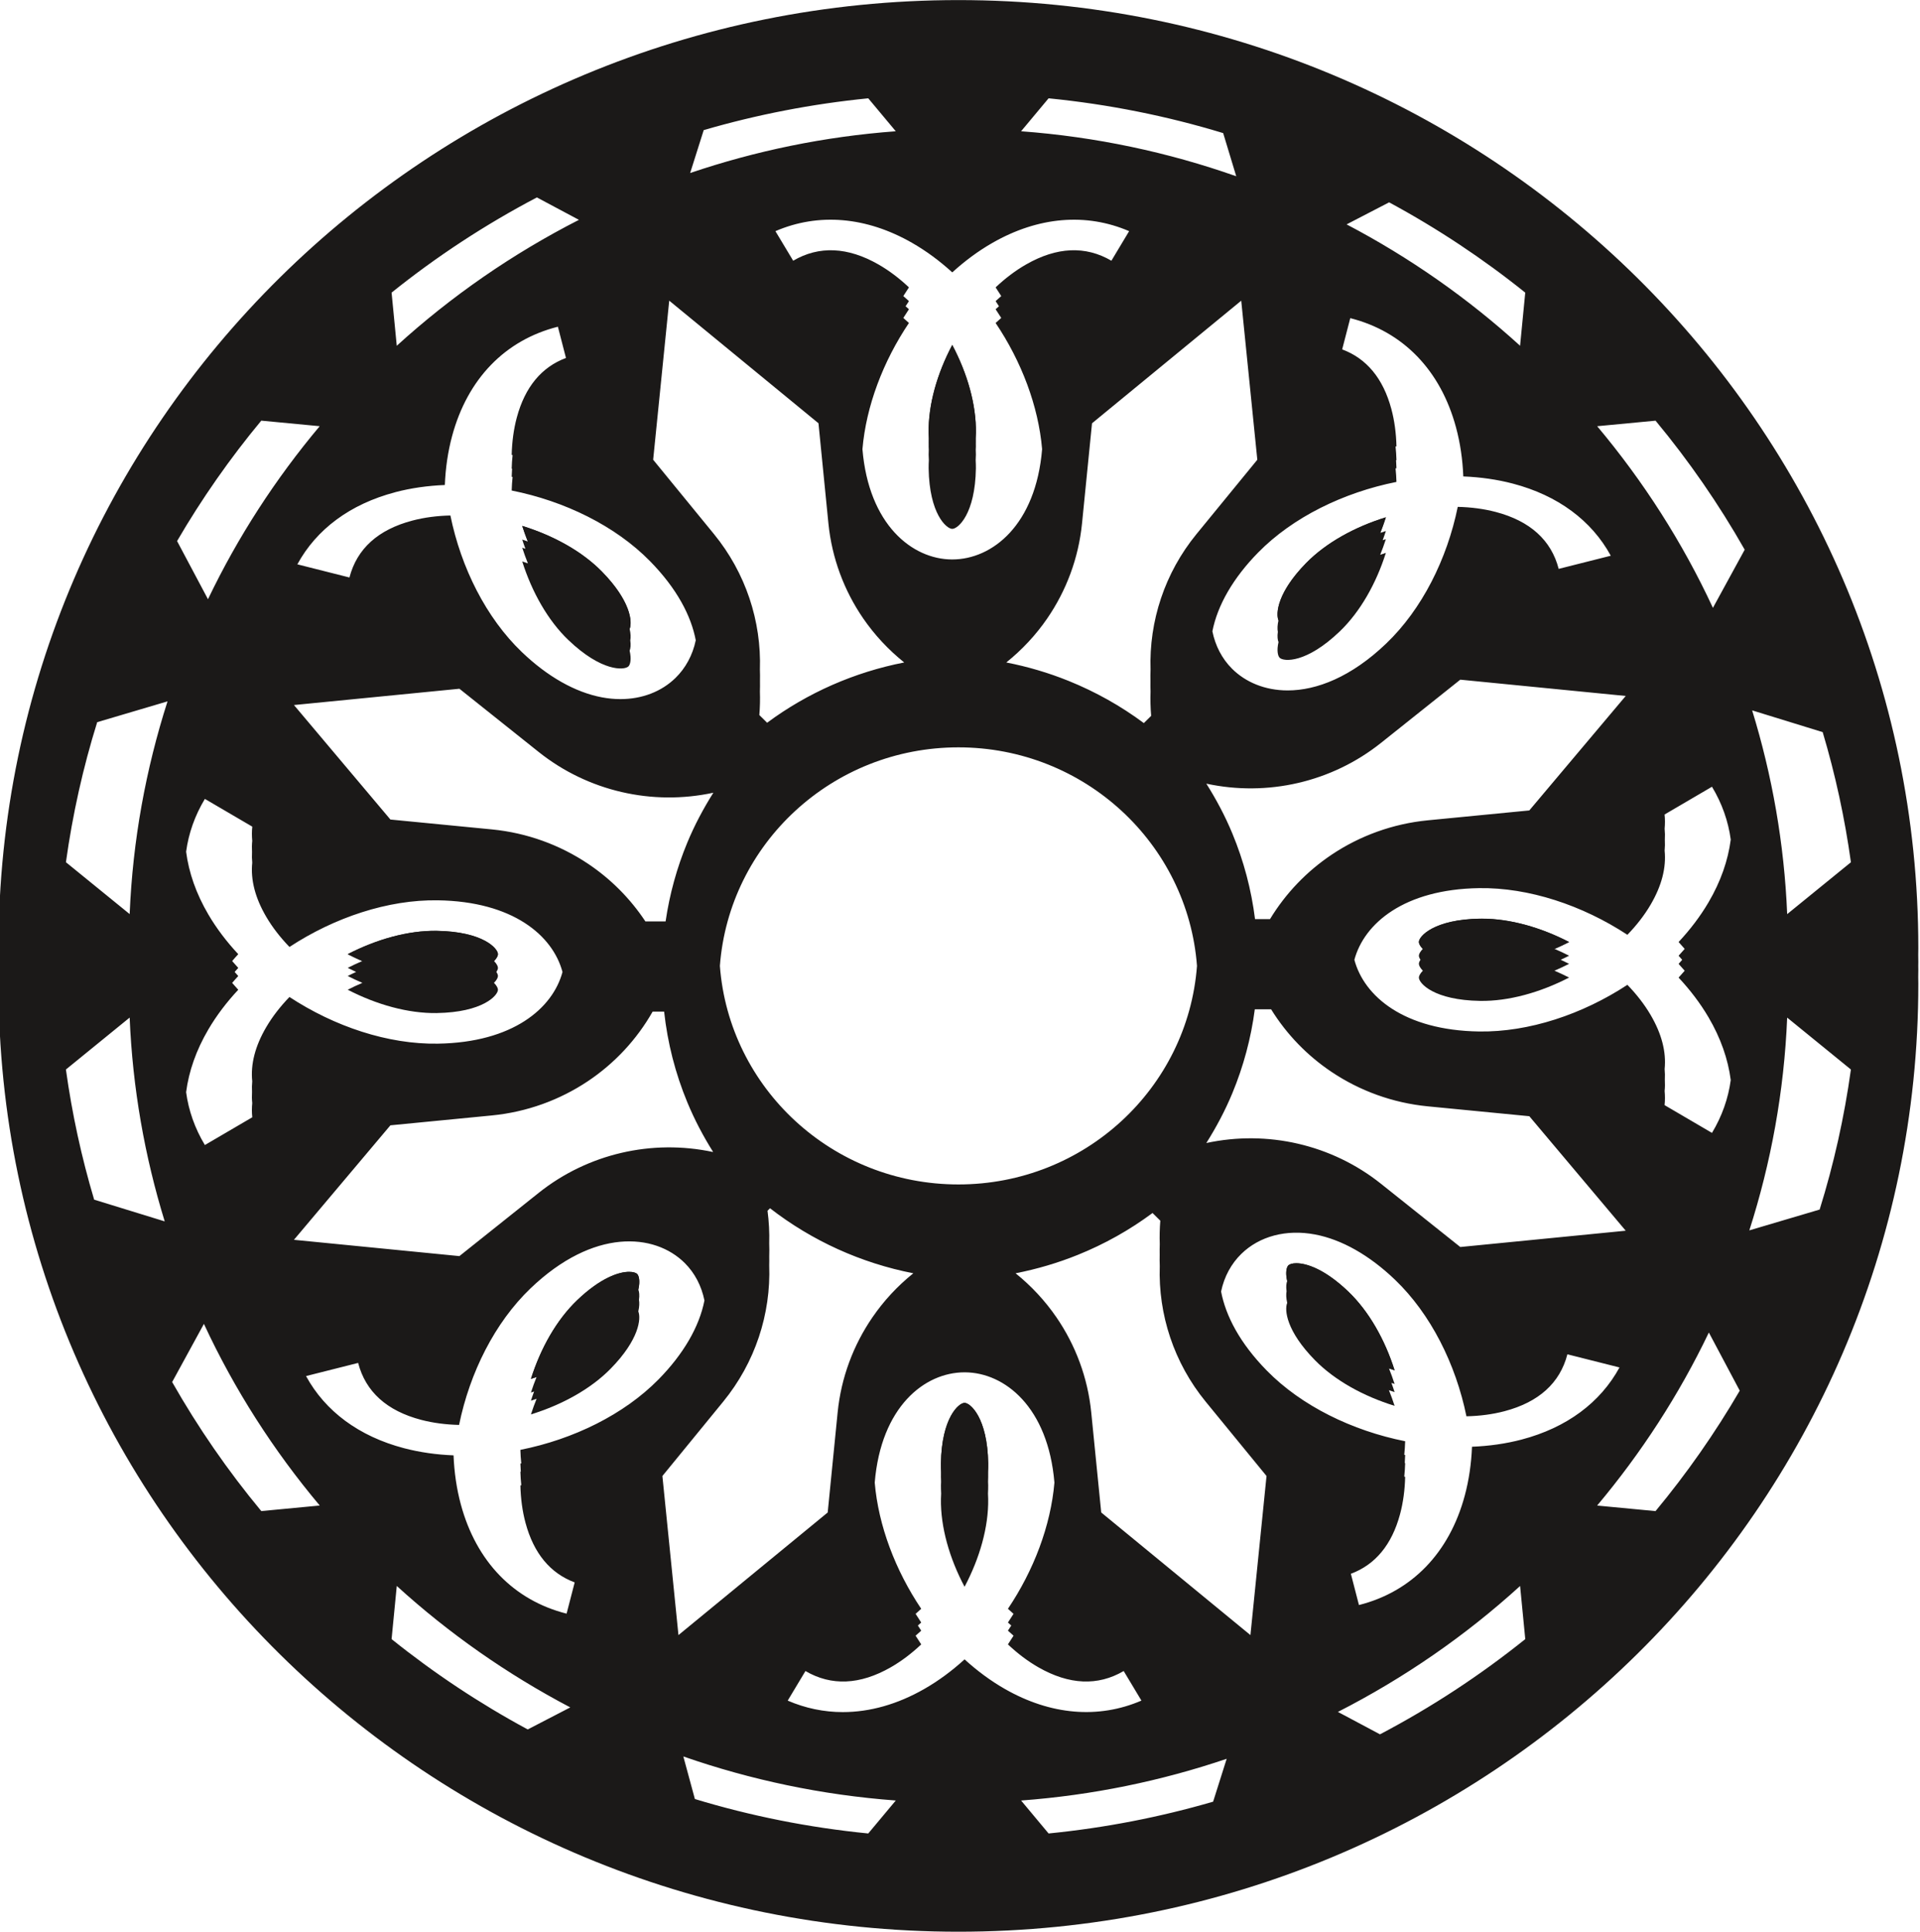 <?xml version="1.0" encoding="UTF-8" standalone="no"?>
<!-- Created with Inkscape (http://www.inkscape.org/) -->

<svg
   width="182.098mm"
   height="183.16mm"
   viewBox="0 0 182.098 183.16"
   version="1.1"
   id="svg5"
   xml:space="preserve"
   xmlns:inkscape="http://www.inkscape.org/namespaces/inkscape"
   xmlns:sodipodi="http://sodipodi.sourceforge.net/DTD/sodipodi-0.dtd"
   xmlns="http://www.w3.org/2000/svg"
   xmlns:svg="http://www.w3.org/2000/svg"><sodipodi:namedview
     id="namedview7"
     pagecolor="#ffffff"
     bordercolor="#000000"
     borderopacity="0.25"
     inkscape:showpageshadow="2"
     inkscape:pageopacity="0.0"
     inkscape:pagecheckerboard="0"
     inkscape:deskcolor="#d1d1d1"
     inkscape:document-units="mm"
     showgrid="false" /><defs
     id="defs2" /><g
     inkscape:label="Camada 1"
     inkscape:groupmode="layer"
     id="layer1"
     transform="translate(-443.411,-545.17)"><g
       inkscape:label="Camada 1"
       id="layer1-6"
       transform="translate(-432.969,225.537)"><g
         id="Layer1000-6"
         transform="matrix(1.269,0,0,1.253,-395.348,447.634)"><g
           id="g9074"
           transform="translate(331.694,-154.227)"><path
             d="m 781.226,121.587 c -0.05,0 -0.1,0 -0.15,9e-4 -3.443,0.053 -4.574,1.33 -4.575,1.764 -10e-4,0.123 0.092,0.313 0.296,0.523 -0.202,0.208 -0.295,0.396 -0.296,0.516 -4e-4,0.08 0.038,0.187 0.119,0.31 -0.081,0.121 -0.119,0.227 -0.119,0.305 -10e-4,0.122 0.092,0.313 0.296,0.523 -0.202,0.208 -0.295,0.395 -0.296,0.516 -0.002,0.436 1.12,1.715 4.575,1.768 2.13,0.034 4.494,-0.637 6.651,-1.766 -0.359,-0.188 -0.726,-0.358 -1.094,-0.519 0.368,-0.162 0.735,-0.332 1.094,-0.519 -0.207,-0.108 -0.417,-0.209 -0.626,-0.308 0.21,-0.099 0.419,-0.199 0.626,-0.307 -0.359,-0.188 -0.726,-0.358 -1.094,-0.519 0.368,-0.162 0.735,-0.331 1.094,-0.519 -2.106,-1.103 -4.405,-1.767 -6.501,-1.767 z"
             style="fill:#1b1918;fill-rule:evenodd"
             id="path7678" /><path
             d="m 771.23,149.81 c -1.762,-1.709 -3.134,-2.147 -3.887,-2.147 -0.303,0 -0.507,0.071 -0.596,0.159 -0.138,0.137 -0.235,0.551 -0.088,1.188 -0.066,0.164 -0.098,0.427 -0.048,0.78 -0.041,0.209 -0.037,0.505 0.048,0.875 -0.215,0.533 -0.075,2.121 2.074,4.337 1.487,1.534 3.628,2.728 5.952,3.454 -0.126,-0.402 -0.27,-0.795 -0.423,-1.183 0.141,0.048 0.281,0.1 0.423,0.145 -0.073,-0.235 -0.155,-0.466 -0.238,-0.697 0.08,0.026 0.158,0.056 0.238,0.081 -0.126,-0.402 -0.27,-0.795 -0.423,-1.183 0.141,0.048 0.281,0.1 0.423,0.145 -0.727,-2.323 -1.921,-4.465 -3.454,-5.952 z"
             style="fill:#1b1918;fill-rule:evenodd"
             id="path7680" /><path
             d="m 765.96,99.883 c -0.05,0.354 -0.017,0.617 0.049,0.781 -0.145,0.632 -0.051,1.045 0.085,1.182 0.306,0.31 2.004,0.421 4.485,-1.986 1.533,-1.486 2.728,-3.628 3.454,-5.952 -0.143,0.045 -0.282,0.097 -0.423,0.145 0.152,-0.388 0.297,-0.782 0.423,-1.183 -0.08,0.025 -0.158,0.055 -0.238,0.081 0.083,-0.231 0.164,-0.462 0.238,-0.697 -0.143,0.045 -0.282,0.097 -0.423,0.144 0.152,-0.388 0.297,-0.782 0.423,-1.183 -2.323,0.726 -4.465,1.921 -5.952,3.454 -2.149,2.216 -2.287,3.81 -2.073,4.339 -0.085,0.37 -0.089,0.666 -0.049,0.874 z"
             style="fill:#1b1918;fill-rule:evenodd"
             id="path7682" /><path
             d="m 703.095,128.733 c 3.443,-0.053 4.574,-1.33 4.576,-1.764 9e-4,-0.122 -0.092,-0.312 -0.296,-0.522 0.203,-0.207 0.295,-0.396 0.296,-0.516 5e-4,-0.08 -0.038,-0.188 -0.119,-0.311 0.081,-0.121 0.119,-0.227 0.119,-0.305 9e-4,-0.122 -0.092,-0.312 -0.296,-0.522 0.203,-0.208 0.295,-0.395 0.296,-0.516 0.002,-0.436 -1.12,-1.715 -4.576,-1.768 -2.13,-0.034 -4.494,0.637 -6.651,1.766 0.359,0.188 0.725,0.358 1.094,0.52 -0.369,0.162 -0.734,0.331 -1.094,0.519 0.207,0.108 0.417,0.208 0.627,0.308 -0.21,0.099 -0.42,0.199 -0.627,0.307 0.359,0.188 0.725,0.358 1.094,0.52 -0.369,0.161 -0.734,0.331 -1.094,0.519 2.157,1.129 4.515,1.798 6.651,1.766 z"
             style="fill:#1b1918;fill-rule:evenodd"
             id="path7690" /><path
             d="m 742.547,158.228 c -4e-4,0 -9e-4,0 -10e-4,0 -0.437,0 -1.714,1.124 -1.767,4.576 -0.003,0.208 0.006,0.419 0.016,0.63 -0.006,0.135 -0.013,0.267 -0.016,0.409 -0.002,0.123 0.007,0.249 0.009,0.373 -0.003,0.082 -0.008,0.158 -0.009,0.243 -0.003,0.208 0.006,0.418 0.016,0.63 -0.006,0.135 -0.013,0.267 -0.016,0.409 -0.033,2.135 0.637,4.494 1.766,6.651 1.129,-2.157 1.799,-4.516 1.766,-6.651 -0.002,-0.142 -0.009,-0.275 -0.015,-0.409 0.01,-0.211 0.019,-0.423 0.015,-0.63 -10e-4,-0.084 -0.007,-0.161 -0.009,-0.242 0.003,-0.124 0.011,-0.251 0.009,-0.373 -0.002,-0.142 -0.009,-0.275 -0.015,-0.409 0.01,-0.211 0.019,-0.423 0.015,-0.63 -0.053,-3.443 -1.33,-4.573 -1.764,-4.576 z"
             style="fill:#1b1918;fill-rule:evenodd"
             id="path7692" /><path
             d="m 680.146,129.076 c 0.218,5.342 1.126,10.508 2.62,15.422 l -5.274,-1.644 v -0.003 c -0.941,-3.191 -1.648,-6.479 -2.11,-9.847 z m -2.426,-22.355 5.256,-1.575 c -1.619,5.115 -2.601,10.51 -2.83,16.097 l -4.763,-3.924 c 0.499,-3.631 1.282,-7.173 2.337,-10.598 z m 7.976,45.534 c 2.28,4.973 5.206,9.584 8.656,13.745 l -4.368,0.42 c -2.494,-3.044 -4.724,-6.311 -6.662,-9.764 z m 4.288,-68.352 4.365,0.42 c -3.298,3.98 -6.117,8.371 -8.349,13.094 l -2.31,-4.401 c 1.849,-3.213 3.955,-6.262 6.294,-9.114 z m 10.012,5.414 c 1.183,-0.314 2.43,-0.492 3.706,-0.543 0.05,-1.276 0.228,-2.523 0.543,-3.706 1.15,-4.326 3.958,-7.264 7.906,-8.273 l 0.604,2.365 c -1.822,0.687 -3.059,2.193 -3.673,4.501 -0.236,0.889 -0.361,1.847 -0.384,2.835 0.022,0.005 0.045,0.01 0.067,0.015 -0.034,0.337 -0.059,0.678 -0.067,1.024 0.01,0.002 0.02,0.005 0.03,0.007 -0.013,0.202 -0.025,0.404 -0.03,0.609 0.022,0.005 0.045,0.01 0.067,0.015 -0.034,0.338 -0.059,0.678 -0.067,1.025 3.958,0.799 7.748,2.674 10.335,5.341 2.024,2.087 3.075,4.146 3.422,5.99 -0.235,1.141 -0.771,2.115 -1.508,2.845 -1.06,1.05 -2.516,1.608 -4.122,1.608 -0.453,0 -0.919,-0.045 -1.39,-0.135 -1.993,-0.382 -4.06,-1.566 -5.977,-3.425 -2.667,-2.587 -4.542,-6.377 -5.341,-10.335 -0.988,0.023 -1.945,0.147 -2.835,0.384 -2.569,0.683 -4.153,2.133 -4.709,4.308 l -3.894,-0.996 c 1.43,-2.659 3.951,-4.561 7.317,-5.456 z m 10.584,-22.305 3.144,1.696 c -4.964,2.565 -9.544,5.776 -13.615,9.529 l -0.387,-4.023 c 3.367,-2.736 7.002,-5.152 10.858,-7.202 z m 9.892,7.811 11.155,9.278 0.743,7.581 c 0.259,2.62 1.171,5.082 2.603,7.192 0.848,1.247 1.879,2.368 3.061,3.328 -3.709,0.733 -7.212,2.287 -10.246,4.562 l -0.58,-0.582 c 0.048,-0.594 0.062,-1.188 0.042,-1.78 0.008,-0.266 0.011,-0.531 0.006,-0.796 0.006,-0.286 0.004,-0.573 -0.006,-0.858 0.12,-3.673 -1.064,-7.324 -3.431,-10.258 l -4.547,-5.629 z m 2.578,-12.906 c 3.961,-1.168 8.072,-1.982 12.297,-2.406 l 2.056,2.493 c -5.338,0.401 -10.487,1.486 -15.367,3.16 z m 18.576,10.768 c 0.938,-0.866 1.946,-1.623 3.005,-2.236 3.429,-1.988 7.006,-2.285 10.214,-0.885 l -1.326,2.237 c -1.932,-1.145 -4.077,-1.05 -6.377,0.284 -0.796,0.461 -1.561,1.05 -2.276,1.733 0.144,0.217 0.284,0.436 0.421,0.658 -0.141,0.124 -0.283,0.249 -0.421,0.381 0.085,0.129 0.167,0.26 0.25,0.39 -0.083,0.076 -0.168,0.148 -0.25,0.226 0.144,0.217 0.284,0.436 0.421,0.658 -0.141,0.124 -0.283,0.249 -0.421,0.381 1.93,2.904 3.2,6.288 3.475,9.55 -0.469,5.727 -3.715,8.344 -6.715,8.345 -0.009,0 -0.018,0 -0.026,0 -2.982,-0.015 -6.218,-2.642 -6.687,-8.345 0.275,-3.263 1.546,-6.646 3.475,-9.551 -0.138,-0.131 -0.279,-0.256 -0.42,-0.38 0.137,-0.222 0.276,-0.442 0.42,-0.658 -0.082,-0.078 -0.166,-0.151 -0.25,-0.226 0.083,-0.13 0.165,-0.261 0.25,-0.39 -0.138,-0.132 -0.279,-0.257 -0.42,-0.381 0.137,-0.222 0.276,-0.442 0.42,-0.658 -0.715,-0.683 -1.48,-1.271 -2.276,-1.733 -2.3,-1.333 -4.445,-1.429 -6.376,-0.284 l -1.327,-2.237 c 3.208,-1.4 6.785,-1.104 10.214,0.885 1.059,0.614 2.067,1.37 3.005,2.236 z m 7.199,-13.174 c 4.492,0.45 8.856,1.341 13.048,2.632 l 0.977,3.266 c -5.089,-1.815 -10.48,-2.985 -16.08,-3.405 z m 15.6,27.351 -4.549,5.629 c -2.369,2.932 -3.549,6.584 -3.431,10.257 -0.01,0.291 -0.012,0.583 -0.006,0.875 -0.005,0.26 -0.002,0.52 0.006,0.78 -0.021,0.612 -0.005,1.226 0.046,1.84 l -0.547,0.547 c -1.732,-1.305 -3.619,-2.372 -5.612,-3.188 -1.504,-0.616 -3.068,-1.084 -4.669,-1.4 1.181,-0.959 2.213,-2.08 3.058,-3.326 1.432,-2.11 2.344,-4.572 2.603,-7.192 l 0.747,-7.581 11.152,-9.278 z m 10.332,0.654 c 0.022,-0.004 0.044,-0.01 0.067,-0.015 -0.005,-0.205 -0.017,-0.407 -0.03,-0.609 0.01,-0.002 0.02,-0.005 0.03,-0.006 -0.008,-0.346 -0.034,-0.687 -0.067,-1.024 0.022,-0.004 0.044,-0.01 0.067,-0.015 -0.023,-0.989 -0.147,-1.946 -0.384,-2.835 -0.614,-2.308 -1.851,-3.814 -3.673,-4.501 l 0.605,-2.365 c 3.948,1.009 6.755,3.947 7.905,8.273 0.315,1.183 0.493,2.43 0.543,3.706 1.276,0.051 2.523,0.228 3.706,0.543 3.366,0.895 5.886,2.798 7.317,5.457 l -3.894,0.995 c -0.556,-2.175 -2.14,-3.625 -4.709,-4.308 -0.889,-0.236 -1.847,-0.361 -2.835,-0.384 -0.799,3.958 -2.674,7.748 -5.341,10.335 -2.624,2.545 -5.207,3.554 -7.368,3.555 -1.713,0 -3.163,-0.635 -4.159,-1.641 -0.759,-0.766 -1.25,-1.744 -1.47,-2.831 0.384,-1.989 1.567,-4.052 3.422,-5.965 2.587,-2.668 6.378,-4.543 10.335,-5.341 -0.008,-0.347 -0.034,-0.688 -0.067,-1.025 z m -0.481,-20.133 c 3.603,1.97 7.008,4.258 10.174,6.832 l -0.387,4.02 c -3.893,-3.589 -8.252,-6.679 -12.965,-9.184 z m 19.912,16.522 c 2.496,3.044 4.726,6.311 6.663,9.763 l -2.375,4.402 c -2.277,-4.97 -5.201,-9.583 -8.65,-13.746 z m 9.838,45.173 4.763,3.927 c -0.499,3.631 -1.282,7.173 -2.337,10.598 l -5.255,1.575 c 1.62,-5.115 2.6,-10.51 2.828,-16.1 z m 2.653,-21.604 c 0.941,3.191 1.648,6.48 2.111,9.847 l -4.764,3.925 c -0.218,-5.342 -1.126,-10.507 -2.618,-15.418 z m -12.491,58.948 -4.365,-0.42 c 3.298,-3.98 6.117,-8.372 8.349,-13.094 l 2.309,4.4 c -1.85,3.213 -3.958,6.263 -6.294,9.114 z m -10.011,-5.414 c -1.183,0.315 -2.431,0.492 -3.707,0.543 -0.051,1.276 -0.228,2.524 -0.543,3.706 -1.15,4.325 -3.958,7.263 -7.906,8.273 l -0.604,-2.365 c 1.822,-0.686 3.059,-2.193 3.673,-4.501 0.236,-0.889 0.361,-1.846 0.384,-2.835 -0.023,-0.005 -0.045,-0.01 -0.067,-0.015 0.033,-0.337 0.059,-0.678 0.067,-1.024 -0.01,-0.002 -0.02,-0.004 -0.03,-0.006 0.013,-0.202 0.025,-0.404 0.03,-0.609 -0.023,-0.004 -0.045,-0.01 -0.067,-0.015 0.033,-0.337 0.059,-0.678 0.067,-1.025 -3.958,-0.798 -7.748,-2.673 -10.335,-5.341 -2.024,-2.087 -3.075,-4.146 -3.422,-5.989 0.235,-1.141 0.771,-2.115 1.508,-2.844 1.359,-1.347 3.369,-1.883 5.512,-1.473 1.993,0.381 4.06,1.566 5.977,3.425 2.667,2.587 4.542,6.378 5.34,10.335 0.989,-0.022 1.946,-0.147 2.836,-0.384 2.569,-0.683 4.153,-2.132 4.709,-4.308 l 3.894,0.995 c -1.43,2.659 -3.951,4.562 -7.317,5.457 z m -10.585,22.306 -3.144,-1.696 c 4.964,-2.566 9.544,-5.775 13.616,-9.529 l 0.387,4.02 c -3.367,2.736 -7.002,5.155 -10.858,7.205 z m 11.161,-69.914 -7.585,0.747 c -2.616,0.258 -5.081,1.171 -7.192,2.603 -1.849,1.257 -3.426,2.909 -4.603,4.875 h -1.119 c -0.275,-2.238 -0.85,-4.421 -1.697,-6.486 -0.535,-1.307 -1.193,-2.562 -1.943,-3.766 4.566,0.998 9.374,-0.112 13.053,-3.083 l 5.928,-4.786 12.364,1.233 z m 7.206,31.804 -12.364,1.233 -5.928,-4.786 c -3.679,-2.971 -8.486,-4.079 -13.053,-3.083 0.749,-1.203 1.407,-2.459 1.943,-3.767 0.83,-2.024 1.398,-4.162 1.68,-6.352 h 1.219 c 1.167,1.907 2.713,3.515 4.521,4.74 2.11,1.432 4.575,2.345 7.192,2.603 l 7.585,0.747 z m 2.908,-28.768 c 0.025,-0.272 0.03,-0.54 0.015,-0.806 0.017,-0.286 0.012,-0.569 -0.015,-0.849 0.033,-0.363 0.034,-0.722 -0.004,-1.074 l 3.543,-2.101 c 0.754,1.271 1.218,2.616 1.402,3.999 -0.202,1.58 -0.751,3.179 -1.661,4.747 -0.614,1.059 -1.371,2.067 -2.237,3.005 0.157,0.17 0.307,0.345 0.456,0.519 -0.15,0.175 -0.299,0.349 -0.456,0.519 0.093,0.101 0.18,0.206 0.27,0.308 -0.09,0.102 -0.177,0.207 -0.27,0.308 0.157,0.17 0.307,0.345 0.456,0.519 -0.15,0.175 -0.299,0.349 -0.456,0.519 0.866,0.938 1.623,1.946 2.237,3.005 0.909,1.567 1.459,3.167 1.661,4.747 -0.184,1.383 -0.648,2.728 -1.402,4 l -3.543,-2.101 c 0.038,-0.353 0.037,-0.711 0.004,-1.074 0.028,-0.28 0.032,-0.563 0.015,-0.849 0.015,-0.266 0.009,-0.534 -0.015,-0.806 0.13,-1.297 -0.22,-2.668 -1.05,-4.099 -0.461,-0.796 -1.05,-1.561 -1.733,-2.276 -3.363,2.234 -7.362,3.587 -11.084,3.531 -5.622,-0.087 -8.597,-2.67 -9.321,-5.425 0.728,-2.748 3.711,-5.337 9.321,-5.423 3.718,-0.055 7.721,1.298 11.084,3.531 0.683,-0.715 1.272,-1.48 1.733,-2.276 0.83,-1.431 1.179,-2.802 1.05,-4.099 z m -30.957,59.368 -11.151,-9.278 -0.747,-7.581 c -0.258,-2.616 -1.171,-5.081 -2.603,-7.192 -0.845,-1.245 -1.872,-2.368 -3.051,-3.328 1.598,-0.317 3.161,-0.783 4.662,-1.398 1.98,-0.809 3.853,-1.869 5.574,-3.164 l 0.581,0.581 c -0.048,0.593 -0.061,1.186 -0.041,1.777 -0.009,0.266 -0.011,0.532 -0.006,0.798 -0.006,0.286 -0.004,0.572 0.006,0.857 -0.121,3.675 1.061,7.328 3.43,10.261 l 4.549,5.628 z m -2.788,12.606 c -3.961,1.168 -8.072,1.982 -12.297,2.406 l -2.054,-2.493 c 5.338,-0.401 10.487,-1.486 15.364,-3.157 z m -18.576,-10.769 c -0.938,0.866 -1.946,1.623 -3.005,2.236 -2.014,1.168 -4.081,1.754 -6.093,1.754 -1.413,0 -2.798,-0.29 -4.121,-0.868 l 1.327,-2.239 c 1.932,1.146 4.077,1.05 6.376,-0.283 0.796,-0.462 1.561,-1.05 2.276,-1.733 -0.144,-0.217 -0.284,-0.436 -0.42,-0.658 0.141,-0.124 0.282,-0.249 0.42,-0.381 -0.086,-0.129 -0.167,-0.259 -0.25,-0.389 0.083,-0.076 0.168,-0.148 0.25,-0.226 -0.144,-0.217 -0.284,-0.437 -0.42,-0.658 0.141,-0.124 0.282,-0.249 0.42,-0.381 -1.929,-2.905 -3.201,-6.289 -3.475,-9.551 0.47,-5.727 3.715,-8.344 6.715,-8.344 0.009,0 0.018,0 0.027,0 2.982,0.015 6.218,2.642 6.688,8.345 -0.275,3.262 -1.546,6.646 -3.475,9.55 0.138,0.132 0.279,0.257 0.42,0.381 -0.137,0.222 -0.276,0.441 -0.42,0.658 0.081,0.078 0.166,0.15 0.25,0.226 -0.083,0.13 -0.164,0.261 -0.25,0.389 0.138,0.132 0.279,0.257 0.42,0.381 -0.137,0.222 -0.276,0.441 -0.42,0.658 0.715,0.683 1.48,1.271 2.276,1.733 2.3,1.333 4.445,1.429 6.376,0.283 l 1.326,2.237 c -3.208,1.4 -6.785,1.104 -10.214,-0.885 -1.059,-0.614 -2.067,-1.37 -3.005,-2.236 z m -7.199,13.175 c -4.461,-0.447 -8.796,-1.328 -12.957,-2.606 l -0.863,-3.221 c 5.03,1.772 10.351,2.918 15.877,3.333 z m -11.089,-65.652 c 0.689,-9.247 8.405,-16.538 17.829,-16.538 9.424,0 17.14,7.291 17.829,16.538 -0.689,9.248 -8.405,16.538 -17.829,16.538 -9.424,0 -17.14,-7.291 -17.829,-16.538 z m -4.296,38.602 4.546,-5.629 c 2.381,-2.95 3.571,-6.626 3.437,-10.319 0.007,-0.221 0.005,-0.442 0.002,-0.663 0.01,-0.33 0.01,-0.66 -0.002,-0.991 0.025,-0.823 -0.019,-1.649 -0.126,-2.472 l 0.187,-0.187 c 3.139,2.466 6.811,4.149 10.709,4.92 -1.18,0.96 -2.208,2.081 -3.052,3.328 -1.432,2.11 -2.345,4.575 -2.603,7.192 l -0.744,7.581 -11.154,9.278 z m -20.328,-26.538 7.581,-0.747 c 2.62,-0.258 5.081,-1.171 7.192,-2.602 1.969,-1.336 3.632,-3.127 4.827,-5.258 h 0.857 c 0.255,2.372 0.84,4.686 1.735,6.869 0.531,1.298 1.178,2.547 1.92,3.742 l -0.013,0.013 c -4.555,-0.981 -9.347,0.131 -13.018,3.095 l -5.925,4.785 -12.366,-1.233 z m -7.209,-31.804 12.366,-1.233 5.925,4.785 c 3.679,2.971 8.49,4.082 13.054,3.083 -0.75,1.204 -1.408,2.46 -1.944,3.767 -0.782,1.907 -1.329,3.915 -1.625,5.97 h -1.511 c -1.136,-1.738 -2.596,-3.215 -4.283,-4.359 -2.111,-1.432 -4.572,-2.344 -7.192,-2.602 l -7.581,-0.747 z m -3.118,28.467 c -0.025,0.272 -0.03,0.54 -0.016,0.806 -0.017,0.286 -0.013,0.569 0.016,0.848 -0.034,0.364 -0.035,0.722 0.004,1.075 l -3.544,2.1 c -0.754,-1.271 -1.218,-2.617 -1.402,-3.999 0.202,-1.581 0.752,-3.179 1.661,-4.747 0.614,-1.059 1.371,-2.067 2.236,-3.004 -0.157,-0.17 -0.306,-0.345 -0.456,-0.519 0.15,-0.175 0.299,-0.35 0.456,-0.52 -0.093,-0.101 -0.179,-0.205 -0.27,-0.308 0.09,-0.102 0.177,-0.207 0.27,-0.307 -0.157,-0.17 -0.306,-0.345 -0.456,-0.519 0.15,-0.175 0.299,-0.35 0.456,-0.52 -0.866,-0.938 -1.623,-1.946 -2.236,-3.004 -0.909,-1.568 -1.459,-3.167 -1.661,-4.747 0.183,-1.382 0.648,-2.728 1.402,-3.999 l 3.544,2.1 c -0.038,0.353 -0.037,0.711 -0.004,1.075 -0.028,0.279 -0.032,0.563 -0.016,0.848 -0.015,0.266 -0.01,0.534 0.016,0.806 -0.13,1.297 0.22,2.668 1.05,4.099 0.461,0.796 1.05,1.561 1.733,2.277 3.363,-2.234 7.366,-3.588 11.084,-3.531 5.622,0.086 8.597,2.67 9.321,5.425 -0.727,2.748 -3.711,5.337 -9.321,5.423 -3.721,0.061 -7.722,-1.297 -11.085,-3.531 -0.683,0.715 -1.271,1.48 -1.733,2.277 -0.83,1.431 -1.18,2.801 -1.05,4.099 z m 20.109,28.919 c -0.023,0.005 -0.045,0.01 -0.067,0.015 0.005,0.204 0.016,0.407 0.03,0.609 -0.01,0.002 -0.02,0.004 -0.03,0.007 0.008,0.346 0.033,0.687 0.067,1.024 -0.023,0.005 -0.045,0.01 -0.067,0.015 0.023,0.989 0.147,1.946 0.384,2.836 0.614,2.308 1.851,3.814 3.673,4.501 l -0.605,2.365 c -3.948,-1.009 -6.756,-3.947 -7.906,-8.273 -0.315,-1.183 -0.492,-2.43 -0.543,-3.706 -1.276,-0.051 -2.523,-0.229 -3.706,-0.543 -3.366,-0.896 -5.887,-2.798 -7.318,-5.457 l 3.894,-0.995 c 0.556,2.175 2.14,3.625 4.709,4.308 0.889,0.236 1.847,0.361 2.835,0.384 0.798,-3.958 2.673,-7.748 5.341,-10.335 4.705,-4.563 9.274,-4.19 11.527,-1.914 0.759,0.766 1.251,1.744 1.47,2.83 -0.384,1.989 -1.567,4.052 -3.422,5.965 -2.587,2.668 -6.377,4.543 -10.335,5.341 0.008,0.347 0.033,0.687 0.067,1.024 z m 0.48,20.134 c -3.603,-1.969 -7.008,-4.261 -10.174,-6.835 l 0.387,-4.023 c 3.893,3.589 8.252,6.682 12.968,9.19 z m 32.191,15.307 c 39.621,0 71.74,-32.12 71.74,-71.74 0,-0.174 -0.005,-0.346 -0.007,-0.52 10e-4,-0.173 0.007,-0.345 0.007,-0.519 0,-0.103 -0.003,-0.205 -0.004,-0.308 6e-4,-0.103 0.004,-0.205 0.004,-0.307 0,-0.174 -0.005,-0.346 -0.007,-0.52 10e-4,-0.173 0.007,-0.346 0.007,-0.519 0,-39.621 -32.12,-71.741 -71.74,-71.741 -39.621,0 -71.741,32.12 -71.741,71.741 0,0.174 0.005,0.346 0.007,0.519 -10e-4,0.174 -0.007,0.346 -0.007,0.52 0,0.103 0.003,0.205 0.004,0.307 -4e-4,0.103 -0.004,0.205 -0.004,0.308 0,0.174 0.005,0.346 0.007,0.519 -10e-4,0.174 -0.007,0.346 -0.007,0.52 0,39.621 32.12,71.74 71.741,71.74 z"
             style="fill:#1b1918;fill-rule:evenodd"
             id="path7694" /><path
             d="m 718.211,150.438 c 0.05,-0.354 0.018,-0.617 -0.049,-0.781 0.145,-0.632 0.051,-1.045 -0.085,-1.182 -0.089,-0.09 -0.294,-0.163 -0.602,-0.163 -0.754,0 -2.121,0.439 -3.884,2.148 -1.534,1.487 -2.728,3.628 -3.454,5.952 0.142,-0.044 0.282,-0.096 0.423,-0.144 -0.153,0.388 -0.297,0.782 -0.423,1.183 0.08,-0.025 0.158,-0.055 0.237,-0.081 -0.083,0.231 -0.164,0.462 -0.237,0.696 0.142,-0.044 0.282,-0.096 0.423,-0.144 -0.153,0.389 -0.297,0.782 -0.423,1.183 2.323,-0.727 4.465,-1.921 5.952,-3.454 2.149,-2.216 2.287,-3.81 2.073,-4.339 0.085,-0.37 0.088,-0.666 0.049,-0.874 z"
             style="fill:#1b1918;fill-rule:evenodd"
             id="path7696" /><path
             d="m 712.942,100.511 c 2.472,2.397 4.175,2.293 4.483,1.988 0.138,-0.137 0.235,-0.551 0.088,-1.187 0.067,-0.164 0.099,-0.427 0.049,-0.78 0.04,-0.209 0.037,-0.504 -0.049,-0.874 0.215,-0.533 0.075,-2.121 -2.074,-4.338 -1.487,-1.533 -3.628,-2.728 -5.952,-3.454 0.126,0.402 0.27,0.795 0.423,1.183 -0.141,-0.048 -0.281,-0.1 -0.423,-0.144 0.073,0.235 0.155,0.466 0.238,0.697 -0.08,-0.026 -0.158,-0.056 -0.238,-0.081 0.126,0.402 0.27,0.795 0.423,1.184 -0.141,-0.048 -0.281,-0.1 -0.423,-0.144 0.727,2.323 1.921,4.465 3.454,5.952 z"
             style="fill:#1b1918;fill-rule:evenodd"
             id="path7698" /><path
             d="m 741.624,92.093 c 5e-4,0 9e-4,0 9e-4,0 0.437,0 1.714,-1.123 1.767,-4.576 0.003,-0.208 -0.006,-0.419 -0.016,-0.63 0.006,-0.134 0.014,-0.267 0.016,-0.409 0.002,-0.123 -0.007,-0.249 -0.01,-0.373 0.003,-0.081 0.008,-0.158 0.01,-0.242 0.003,-0.208 -0.006,-0.419 -0.016,-0.63 0.006,-0.134 0.014,-0.267 0.016,-0.409 0.032,-2.136 -0.637,-4.494 -1.766,-6.651 -1.129,2.156 -1.799,4.515 -1.766,6.651 0.002,0.142 0.01,0.275 0.016,0.409 -0.01,0.211 -0.019,0.423 -0.016,0.63 9e-4,0.084 0.006,0.161 0.009,0.242 -0.003,0.124 -0.011,0.251 -0.009,0.373 0.002,0.142 0.01,0.274 0.016,0.409 -0.01,0.211 -0.019,0.423 -0.016,0.63 0.053,3.443 1.33,4.573 1.764,4.576 z"
             style="fill:#1b1918;fill-rule:evenodd"
             id="path7700" /><path
             d="m 781.076,121.596 c -3.443,0.053 -4.574,1.33 -4.575,1.764 -0.002,0.436 1.12,1.715 4.575,1.768 2.13,0.034 4.494,-0.637 6.651,-1.766 -2.106,-1.102 -4.405,-1.767 -6.501,-1.767 -0.05,0 -0.1,5e-4 -0.15,10e-4 z"
             style="fill:#1b1918;fill-rule:evenodd"
             id="path7710" /><path
             d="m 767.342,147.67 c -0.303,0 -0.507,0.071 -0.596,0.159 -0.309,0.307 -0.42,2.005 1.986,4.486 1.487,1.534 3.628,2.728 5.952,3.454 -0.727,-2.323 -1.921,-4.465 -3.454,-5.952 -1.762,-1.709 -3.134,-2.147 -3.887,-2.147 z"
             style="fill:#1b1918;fill-rule:evenodd"
             id="path7712" /><path
             d="m 707.671,124.283 c 0.002,-0.435 -1.12,-1.715 -4.576,-1.768 -2.13,-0.034 -4.494,0.637 -6.651,1.766 2.157,1.129 4.515,1.798 6.651,1.766 3.443,-0.053 4.574,-1.33 4.576,-1.764 z"
             style="fill:#1b1918;fill-rule:evenodd"
             id="path7714" /><path
             d="m 770.579,97.175 c 1.533,-1.486 2.728,-3.628 3.454,-5.952 -2.323,0.727 -4.465,1.921 -5.952,3.454 -2.397,2.472 -2.294,4.175 -1.988,4.483 0.306,0.31 2.004,0.421 4.485,-1.986 z"
             style="fill:#1b1918;fill-rule:evenodd"
             id="path7716" /><path
             d="m 742.547,158.236 c -4e-4,0 -9e-4,0 -10e-4,0 -0.437,0 -1.714,1.123 -1.767,4.576 -0.033,2.135 0.637,4.494 1.766,6.651 1.129,-2.157 1.799,-4.516 1.766,-6.651 -0.053,-3.443 -1.33,-4.574 -1.764,-4.576 z"
             style="fill:#1b1918;fill-rule:evenodd"
             id="path7718" /><path
             d="m 717.476,148.32 c -0.754,0 -2.121,0.439 -3.884,2.148 -1.534,1.487 -2.728,3.628 -3.454,5.952 2.323,-0.727 4.465,-1.921 5.952,-3.454 2.397,-2.472 2.294,-4.174 1.988,-4.482 -0.089,-0.09 -0.294,-0.163 -0.602,-0.163 z"
             style="fill:#1b1918;fill-rule:evenodd"
             id="path7722" /><path
             d="m 717.425,99.813 c 0.309,-0.306 0.42,-2.004 -1.986,-4.485 -1.487,-1.534 -3.628,-2.728 -5.952,-3.454 0.727,2.323 1.921,4.465 3.454,5.952 2.472,2.397 4.175,2.293 4.483,1.988 z"
             style="fill:#1b1918;fill-rule:evenodd"
             id="path7724" /><path
             d="m 741.624,89.407 c 5e-4,0 9e-4,0 9e-4,0 0.437,0 1.714,-1.123 1.767,-4.576 0.032,-2.136 -0.637,-4.495 -1.766,-6.651 -1.129,2.156 -1.799,4.515 -1.766,6.651 0.053,3.443 1.33,4.573 1.764,4.576 z"
             style="fill:#1b1918;fill-rule:evenodd"
             id="path7726" /></g></g></g></g></svg>
